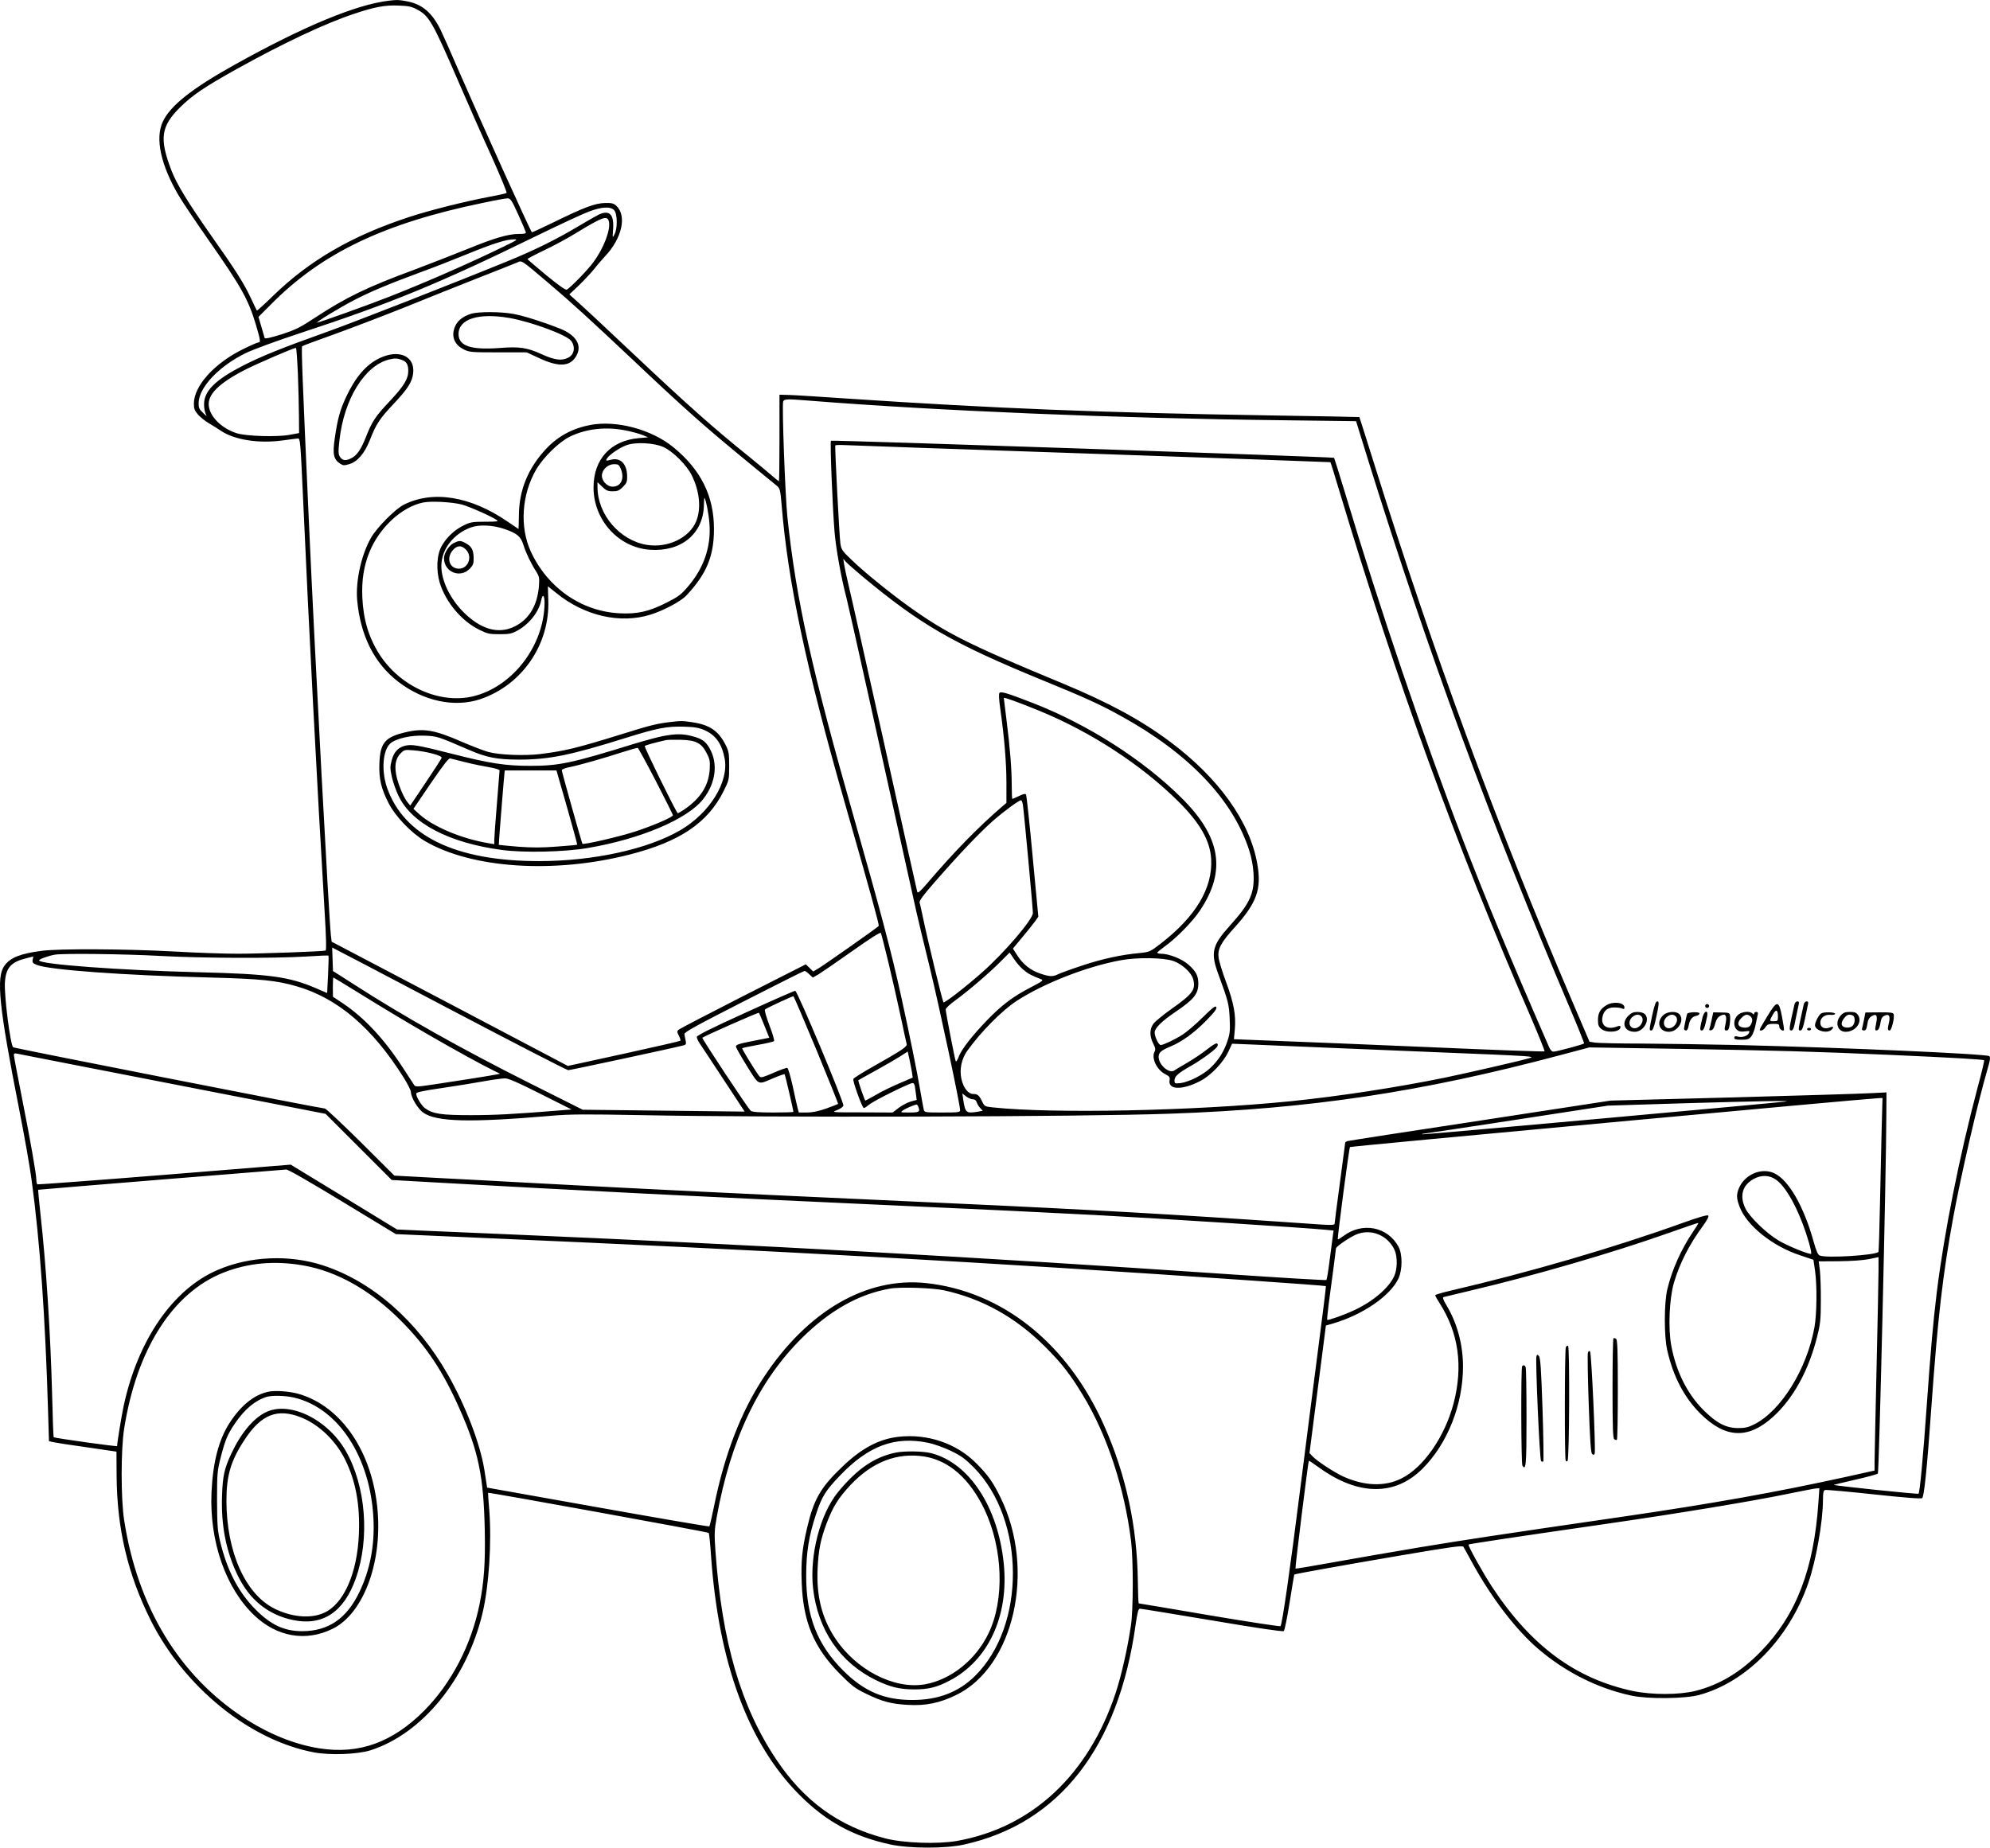 <?xml version="1.0" encoding="UTF-8"?>
<svg xmlns="http://www.w3.org/2000/svg" version="1.0" viewBox="0 0 1503.731 1396.375" preserveAspectRatio="xMidYMid meet">
  <g transform="translate(-71.499,1484.804) scale(0.1,-0.1)" fill="#000000" stroke="none">
    <path d="M3655 14843 c-249 -29 -646 -194 -1165 -483 -325 -181 -488 -310 -545 -432 -59 -126 -15 -328 121 -559 26 -45 127 -195 224 -334 251 -359 301 -449 360 -645 33 -114 36 -130 17 -130 -6 0 -58 -22 -114 -50 -218 -107 -372 -277 -373 -412 0 -39 6 -54 31 -83 18 -20 53 -48 78 -63 25 -15 68 -41 94 -59 104 -70 289 -99 472 -73 50 7 99 13 110 14 19 1 20 -13 42 -494 40 -899 103 -2113 161 -3084 12 -192 14 -290 7 -292 -21 -7 -498 -24 -665 -24 -96 0 -312 7 -480 17 -371 20 -867 22 -1000 5 -161 -21 -237 -51 -281 -112 -65 -87 -42 -310 111 -1087 38 -193 81 -434 94 -535 63 -464 103 -1031 124 -1742 l7 -230 30 -7 c17 -4 131 -22 255 -39 l225 -33 1 -176 c2 -404 84 -751 258 -1099 254 -506 749 -907 1234 -998 122 -23 330 -15 427 16 390 125 727 537 846 1036 49 206 70 537 51 779 -6 71 -10 130 -9 131 5 5 1661 -296 1667 -303 4 -4 12 -83 18 -175 57 -810 281 -1417 667 -1804 202 -203 407 -315 688 -376 146 -31 418 -32 559 0 717 159 1165 734 1294 1660 14 97 21 122 33 122 9 0 254 -40 546 -89 348 -59 533 -86 541 -80 6 5 26 103 44 217 18 114 34 208 35 210 4 5 367 70 825 148 358 61 447 73 453 62 4 -7 35 -62 68 -123 147 -267 330 -506 500 -651 204 -174 449 -297 702 -351 125 -27 404 -24 512 5 358 98 678 425 823 843 59 168 112 468 112 632 0 52 4 69 15 74 9 3 175 -12 370 -33 234 -25 358 -35 365 -28 15 15 37 228 70 699 48 668 85 989 165 1426 62 333 182 853 259 1119 20 66 22 87 13 96 -18 17 -1103 65 -1897 84 -228 5 -554 10 -725 11 -170 0 -330 4 -355 7 l-44 7 -126 295 c-586 1371 -1047 2623 -1500 4069 -61 195 -112 356 -113 357 -1 1 -317 7 -702 13 -1237 20 -2048 52 -3155 126 -206 14 -409 27 -450 28 l-75 2 0 -328 c0 -180 -2 -327 -4 -327 -1 0 -26 20 -55 45 -28 25 -105 88 -171 142 -263 211 -472 397 -865 768 -244 230 -351 330 -444 414 l-49 44 75 71 c40 39 91 94 113 121 21 28 58 70 81 95 129 136 167 306 87 382 -21 19 -34 23 -86 22 -76 -2 -161 -34 -387 -145 -90 -44 -164 -78 -166 -76 -13 12 -393 854 -549 1212 -64 148 -128 292 -142 320 -65 130 -140 193 -257 214 -59 11 -73 11 -131 4z m214 -68 c90 -49 115 -93 315 -555 63 -146 171 -391 241 -544 69 -153 122 -282 118 -286 -4 -4 -62 -17 -128 -29 -169 -31 -457 -103 -605 -152 -436 -143 -754 -327 -1033 -598 -64 -63 -119 -112 -121 -110 -2 2 -21 42 -43 89 -53 114 -116 214 -297 470 -181 258 -265 394 -306 501 -92 239 -79 332 64 474 95 94 185 155 431 292 349 194 668 345 887 417 155 52 231 66 334 62 77 -3 99 -7 143 -31z m761 -1546 c30 -66 56 -127 58 -135 3 -11 -9 -14 -51 -14 -81 0 -185 -30 -390 -114 -102 -41 -281 -111 -398 -155 -363 -134 -516 -209 -749 -361 -118 -78 -151 -94 -258 -129 -83 -26 -125 -35 -127 -28 -2 7 -13 45 -25 86 l-22 74 94 94 c383 388 852 613 1603 768 88 19 171 34 185 34 22 0 31 -12 80 -120z m726 30 c25 -27 26 -140 2 -183 -15 -29 -15 -28 -10 42 7 109 -26 144 -105 110 -15 -7 -91 -50 -168 -96 -156 -93 -318 -173 -505 -250 -430 -176 -1162 -462 -1370 -537 -351 -125 -508 -188 -650 -261 -210 -108 -295 -193 -293 -294 0 -26 6 -58 13 -71 10 -20 7 -19 -21 9 -29 27 -34 39 -33 75 2 118 155 279 357 377 58 28 236 93 412 151 676 222 1050 375 1775 730 179 87 361 172 405 188 98 37 164 40 191 10z m-40 -85 c15 -61 -39 -202 -118 -309 -42 -57 -171 -190 -200 -206 -9 -5 -62 33 -155 109 -78 65 -142 119 -142 122 -1 3 56 33 127 67 70 33 177 91 237 128 207 126 239 137 251 89z m-796 -190 c-265 -129 -597 -274 -865 -379 -160 -63 -529 -195 -543 -195 -15 1 168 112 277 169 132 68 262 122 513 215 97 35 249 95 339 132 191 78 298 113 354 113 37 1 33 -3 -75 -55z m350 -284 c155 -131 296 -260 615 -560 412 -390 556 -517 891 -792 102 -84 197 -162 211 -173 21 -18 25 -32 34 -140 48 -588 184 -1230 479 -2260 194 -678 260 -917 255 -925 -6 -10 -419 -300 -462 -325 l-33 -19 -28 27 -28 27 -475 -241 c-261 -133 -480 -247 -487 -254 -12 -10 -11 -18 3 -45 9 -17 14 -34 11 -38 -4 -3 -196 -47 -428 -98 l-422 -92 -892 470 -893 469 -6 52 c-15 138 -121 2121 -165 3102 -49 1082 -59 1340 -52 1346 4 4 117 46 252 94 135 49 378 142 540 207 162 66 408 164 545 218 138 54 266 105 285 113 40 18 24 29 250 -163z m-1904 -677 c4 -109 8 -254 8 -323 l1 -125 -70 -13 c-94 -18 -331 -11 -402 12 -110 35 -199 121 -210 204 -12 86 72 171 269 273 85 44 367 166 389 168 4 1 10 -88 15 -196z m3865 -203 c970 -77 2339 -134 3577 -148 l554 -7 93 -300 c454 -1457 910 -2697 1524 -4139 61 -143 108 -262 106 -264 -7 -8 -210 -62 -230 -62 -14 0 -25 12 -36 38 -303 694 -482 1126 -652 1569 -294 764 -627 1746 -881 2592 -47 156 -88 286 -90 289 -8 7 -3795 136 -3802 129 -8 -8 12 -507 27 -687 10 -125 53 -363 89 -495 15 -55 252 -1122 530 -2380 11 -49 56 -238 101 -420 73 -300 229 -1034 229 -1077 0 -16 -12 -18 -135 -18 -131 0 -135 1 -140 23 -3 12 -14 74 -25 137 -24 144 -87 453 -146 720 -71 325 -160 660 -344 1305 -333 1166 -449 1690 -515 2315 -17 163 -42 847 -32 873 8 20 26 21 198 7z m2139 -401 c987 -34 1797 -63 1798 -64 2 -2 31 -93 63 -202 443 -1474 883 -2684 1451 -3991 60 -140 107 -256 104 -260 -4 -3 -394 11 -869 32 -474 20 -1001 42 -1170 48 l-308 12 7 76 c9 107 -8 199 -67 358 -28 75 -53 158 -56 184 -8 64 18 112 118 223 171 189 208 292 175 482 -55 320 -291 650 -659 925 -223 166 -461 295 -817 443 -707 293 -872 376 -1154 577 -146 105 -338 260 -431 350 -77 73 -83 82 -90 131 -8 61 -43 729 -38 739 2 3 36 4 76 2 39 -2 880 -32 1867 -65z m-1735 -930 c439 -365 684 -506 1370 -787 297 -121 427 -180 576 -263 516 -283 850 -633 974 -1019 17 -52 29 -118 32 -171 9 -149 -25 -227 -176 -394 -139 -154 -151 -206 -86 -380 71 -193 77 -217 82 -325 4 -90 2 -114 -17 -170 -28 -83 -68 -146 -131 -205 -57 -53 -161 -105 -225 -113 -41 -4 -44 -3 -44 20 0 31 27 55 118 107 74 41 177 115 202 145 8 11 10 20 3 27 -6 6 -33 -9 -77 -44 -38 -30 -105 -75 -150 -101 -44 -25 -88 -52 -97 -58 -39 -27 -119 42 -119 103 0 32 20 49 90 78 86 36 178 102 269 195 62 63 82 89 77 102 -5 14 -25 0 -104 -78 -53 -53 -122 -111 -152 -130 -58 -37 -145 -78 -164 -78 -16 0 -46 63 -46 95 0 32 53 85 155 154 142 96 175 137 175 216 0 59 -18 93 -76 144 -48 42 -146 81 -205 81 -16 0 -29 3 -29 8 0 4 26 25 56 47 86 61 214 191 268 274 199 299 156 555 -143 851 -291 288 -699 549 -1116 713 -195 76 -245 91 -257 79 -7 -7 -5 -46 6 -124 29 -204 46 -401 46 -555 l0 -153 -32 -27 c-183 -158 -360 -339 -566 -580 -54 -63 -72 -79 -76 -65 -3 9 -115 514 -250 1122 -136 608 -257 1150 -271 1205 -13 55 -27 120 -31 145 l-7 45 19 -22 c10 -12 69 -63 129 -114z m1334 -1013 c390 -160 772 -409 1050 -685 163 -162 240 -296 248 -434 13 -219 -115 -435 -382 -641 -81 -62 -83 -63 -161 -71 -134 -12 -283 -44 -437 -96 -82 -27 -161 -56 -177 -64 -39 -20 -65 -19 -137 6 -71 24 -128 69 -172 138 l-32 50 73 88 c40 48 84 103 96 120 l23 33 -43 455 c-23 251 -46 461 -50 468 -5 8 -19 6 -53 -11 -25 -12 -48 -22 -50 -22 -3 0 -5 46 -5 103 0 122 -13 287 -40 498 -11 86 -20 159 -20 162 0 8 115 -34 269 -97z m-125 -708 c8 -46 76 -787 76 -820 0 -48 -214 -299 -384 -449 -123 -109 -284 -234 -292 -226 -7 7 -124 490 -154 637 -11 52 -22 104 -26 115 -4 16 24 53 117 160 188 215 339 373 439 461 89 77 194 154 211 154 4 0 10 -15 13 -32z m-1016 -1193 c28 -115 69 -298 92 -405 23 -107 43 -203 46 -212 6 -20 -35 -47 -249 -168 -82 -46 -151 -89 -154 -97 -6 -14 64 -210 78 -218 4 -3 20 6 35 20 25 23 211 119 306 158 42 18 43 17 53 -64 l7 -54 -45 -12 c-24 -7 -65 -28 -91 -48 l-46 -35 -233 1 c-230 0 -232 0 -187 17 25 10 46 25 48 34 5 26 -348 868 -364 868 -7 0 -178 -75 -379 -167 -260 -118 -365 -171 -365 -182 0 -9 11 -33 25 -53 14 -20 95 -143 181 -274 l156 -237 -612 7 -612 7 -397 199 c-514 258 -959 508 -1331 748 -47 30 -102 65 -122 78 l-37 23 -3 88 c-2 48 -3 89 -3 90 0 1 397 -207 883 -463 485 -255 890 -464 901 -464 15 0 779 164 869 187 21 5 23 10 18 37 -4 17 -8 39 -9 49 -2 14 91 65 448 247 248 127 454 230 459 230 6 0 22 -11 36 -25 l27 -25 44 25 c24 15 138 93 254 175 136 96 212 145 216 137 4 -7 29 -106 57 -222z m1018 -54 c34 -30 61 -45 134 -73 23 -9 17 -13 -78 -63 -133 -69 -216 -132 -323 -242 -117 -121 -197 -223 -219 -280 -11 -30 -20 -42 -24 -33 -8 24 -76 374 -75 390 0 8 34 40 76 70 94 68 269 218 347 299 l60 60 32 -47 c17 -27 49 -63 70 -81z m-6531 103 c317 -18 869 -20 1114 -5 91 6 166 9 168 7 2 -2 1 -66 -3 -143 l-7 -140 -86 37 c-203 87 -350 107 -882 120 -596 15 -1209 60 -1209 90 0 9 76 36 120 43 63 11 532 5 785 -9z m-953 -29 c-4 -21 1 -27 30 -39 91 -38 651 -79 1318 -96 376 -10 495 -22 646 -66 310 -89 573 -314 808 -688 31 -49 56 -99 56 -111 0 -40 53 -129 95 -157 100 -69 351 -75 963 -23 146 13 255 13 690 5 963 -19 3327 -13 3987 11 1061 37 1899 163 2944 441 l226 60 690 -11 c714 -12 1007 -20 1595 -46 453 -20 692 -34 698 -40 3 -2 -18 -91 -47 -197 -140 -526 -256 -1112 -311 -1558 -29 -238 -46 -438 -75 -845 -28 -400 -53 -667 -63 -676 -7 -5 -645 61 -640 67 2 1 75 19 163 39 88 20 164 41 170 46 9 9 63 2274 64 2708 l1 173 -122 -6 c-68 -4 -537 -18 -1043 -32 l-920 -24 -985 -151 c-542 -82 -993 -152 -1003 -155 -9 -3 -17 -8 -17 -12 0 -4 -18 -140 -40 -302 -22 -162 -40 -301 -40 -309 0 -11 -18 -13 -97 -8 -54 4 -298 20 -543 37 -847 56 -1403 86 -2825 150 -936 42 -1795 84 -2555 125 -250 14 -597 32 -770 41 l-315 17 -255 254 c-141 139 -262 253 -270 253 -27 0 -2350 456 -2356 463 -21 21 -68 387 -62 489 7 112 45 155 162 184 28 7 52 13 52 13 1 1 -1 -10 -4 -24z m8620 -10 c67 -24 135 -87 149 -137 21 -79 -3 -112 -165 -226 -63 -45 -124 -95 -136 -112 -29 -41 -29 -93 -1 -148 17 -34 19 -46 10 -63 -25 -47 17 -136 79 -168 33 -17 39 -24 35 -46 -15 -75 98 -78 235 -5 79 42 172 140 209 220 l28 60 125 -5 c127 -6 1001 -42 1705 -71 215 -8 401 -18 415 -21 25 -6 25 -6 -5 -14 -68 -20 -462 -110 -625 -144 -359 -74 -809 -143 -1175 -180 -728 -73 -1798 -95 -2250 -46 -56 6 -61 8 -77 41 -24 50 -35 60 -68 60 -39 0 -75 46 -90 113 -16 71 0 151 43 212 103 144 265 308 375 379 207 134 530 260 787 307 125 23 324 20 397 -6z m-6145 -248 c345 -215 784 -468 1008 -580 l49 -24 -29 -6 c-40 -8 -318 -52 -480 -76 -116 -17 -131 -18 -140 -4 -5 8 -44 68 -86 132 -140 216 -289 375 -450 484 l-78 52 -1 73 c0 39 2 72 4 72 3 0 94 -56 203 -123z m3447 -423 c92 -223 166 -407 164 -409 -2 -2 -43 -18 -90 -35 -60 -21 -105 -30 -147 -30 l-60 0 -10 38 c-5 20 -22 95 -37 166 -16 70 -33 130 -40 133 -6 2 -53 -14 -104 -37 -76 -33 -96 -39 -105 -28 -20 21 -136 210 -132 214 2 2 55 14 118 25 63 11 118 24 123 29 4 4 -11 58 -35 119 -25 67 -39 115 -33 120 8 9 203 99 214 100 3 1 81 -182 174 -405z m-393 183 l37 -92 -127 -25 c-103 -20 -126 -28 -125 -42 1 -9 39 -76 84 -148 94 -150 78 -142 202 -89 43 18 80 31 82 28 4 -4 66 -270 66 -284 0 -3 -69 -5 -153 -5 -107 0 -158 4 -169 13 -18 13 -371 547 -366 552 11 11 423 193 428 189 2 -3 21 -47 41 -97z m1115 -352 l6 -41 -100 -43 c-55 -23 -135 -62 -177 -87 -43 -24 -79 -44 -81 -44 -5 0 -57 151 -53 154 2 2 60 34 129 72 69 38 152 86 185 107 l59 38 13 -58 c7 -32 15 -76 19 -98z m-5586 -90 l1155 -225 250 -250 250 -250 355 -20 c969 -55 2100 -112 3285 -165 863 -39 1261 -58 1680 -80 505 -27 1579 -96 1734 -111 l63 -6 -7 -51 c-4 -29 -15 -112 -24 -184 -9 -73 -20 -135 -23 -139 -4 -3 -343 17 -755 45 -1881 128 -3518 219 -5438 301 -264 11 -559 24 -655 28 l-175 8 -401 245 -402 245 -953 -77 c-525 -42 -957 -74 -961 -72 -5 2 -8 16 -8 31 0 42 -45 300 -110 627 -33 166 -60 309 -60 318 0 13 6 16 23 12 12 -3 542 -106 1177 -230z m2779 -74 l235 -118 -85 -7 c-348 -28 -491 -36 -675 -36 -223 0 -287 9 -347 52 -27 20 -67 85 -67 111 0 10 50 21 188 41 103 15 246 38 317 51 72 13 146 23 165 23 25 1 99 -31 269 -117z m3267 -41 c15 0 25 -8 29 -22 4 -13 16 -33 27 -44 l19 -21 -38 -7 c-87 -14 -94 -9 -109 89 l-7 49 28 -22 c15 -12 38 -22 51 -22z m6868 -207 c-3 -120 -9 -381 -13 -580 -4 -200 -9 -365 -12 -367 -25 -25 -391 -48 -443 -27 -14 5 -27 35 -47 107 -74 265 -187 462 -295 514 -96 47 -225 -7 -269 -112 -20 -49 -19 -76 5 -140 53 -142 250 -300 460 -368 l98 -33 12 -81 c16 -112 14 -324 -4 -428 -57 -316 -252 -632 -454 -734 -45 -23 -70 -29 -122 -29 -92 0 -163 37 -261 134 -124 124 -208 291 -245 488 -25 133 -15 357 20 477 44 148 115 287 219 429 33 46 46 72 40 78 -7 7 -69 -11 -189 -54 -522 -188 -1162 -375 -1756 -513 -65 -15 -118 -31 -118 -35 0 -5 15 -32 34 -61 143 -225 178 -476 105 -756 -67 -253 -228 -486 -395 -568 -126 -63 -279 -57 -439 15 -69 32 -198 116 -233 154 l-22 23 62 482 62 482 52 15 c227 66 436 210 497 342 30 67 30 182 0 238 -82 153 -275 190 -419 80 -20 -15 -37 -25 -40 -23 -5 5 85 691 92 697 5 6 3878 364 3987 369 l37 2 -6 -217z m-724 190 c-81 -11 -2744 -252 -2748 -248 -3 3 2 5 10 5 8 0 325 48 704 106 l689 106 580 18 c558 16 818 21 765 13z m-6556 -39 c15 -39 8 -44 -66 -44 -71 0 -72 0 -49 17 22 15 85 41 102 43 4 0 10 -7 13 -16z m-4350 -719 l402 -244 589 -26 c2233 -96 3873 -186 5878 -325 307 -21 560 -40 561 -42 2 -1 -23 -203 -55 -448 -32 -245 -94 -733 -139 -1085 -78 -620 -136 -1022 -149 -1037 -4 -4 -245 33 -536 82 -292 50 -532 90 -535 90 -3 0 -6 75 -7 168 -5 411 -89 802 -253 1172 -276 624 -771 1020 -1349 1081 -450 47 -894 -211 -1224 -711 -173 -262 -298 -586 -377 -979 -16 -79 -32 -146 -35 -149 -3 -3 -382 62 -842 144 l-837 149 -21 135 c-32 198 -141 482 -275 718 -232 408 -571 705 -945 827 -253 82 -551 70 -793 -34 -338 -143 -604 -527 -712 -1026 -17 -79 -49 -275 -50 -306 0 -6 -472 60 -479 67 -3 3 -8 145 -12 317 -12 460 -45 985 -89 1377 -10 96 -18 175 -17 176 2 2 1826 150 1875 153 14 1 179 -94 426 -244z m10833 166 c83 -60 182 -250 246 -471 14 -47 22 -86 17 -88 -16 -6 -177 60 -243 99 -93 55 -219 177 -252 242 -47 95 -25 176 60 224 59 33 121 31 172 -6z m-626 -388 c-92 -135 -163 -294 -197 -439 -25 -103 -25 -355 -1 -459 45 -200 128 -358 251 -481 188 -187 360 -195 548 -25 154 139 272 355 335 611 23 90 27 128 27 265 1 88 -3 192 -7 230 l-9 70 154 1 c94 1 181 7 226 16 l72 15 0 -101 c0 -56 -7 -389 -15 -741 -8 -352 -15 -670 -15 -706 l0 -65 -212 -47 c-533 -117 -1002 -201 -1693 -302 -963 -140 -1165 -171 -1525 -230 -212 -36 -511 -87 -664 -115 -153 -28 -280 -49 -282 -47 -4 3 96 810 101 815 1 2 38 -23 81 -54 294 -211 570 -213 777 -7 189 188 307 484 307 773 0 166 -44 329 -125 463 -23 39 -31 59 -22 62 6 2 102 25 212 51 465 109 1067 284 1485 432 124 44 226 79 228 77 2 -2 -15 -30 -37 -62z m-2361 -33 c46 -24 85 -66 104 -112 22 -52 20 -143 -4 -195 -40 -89 -162 -193 -304 -258 -77 -36 -196 -78 -202 -72 -2 2 3 55 11 118 33 245 55 414 55 421 0 16 115 93 163 110 60 21 121 17 177 -12z m-8142 -226 c256 -45 508 -188 737 -418 191 -192 318 -382 443 -666 143 -322 181 -507 190 -912 5 -254 -5 -392 -39 -563 -62 -308 -213 -599 -419 -806 -238 -239 -491 -331 -788 -285 -190 29 -389 110 -577 233 -489 322 -801 838 -902 1493 -25 162 -25 530 0 690 94 598 365 1026 748 1179 189 75 388 93 607 55z m4841 -188 c287 -63 537 -202 757 -420 132 -131 196 -214 294 -376 182 -301 312 -696 362 -1100 17 -140 17 -519 -1 -635 -25 -172 -72 -379 -115 -510 -205 -620 -632 -1019 -1199 -1120 -148 -26 -404 -17 -546 20 -349 91 -610 281 -820 595 -269 403 -411 891 -460 1578 -9 127 -8 154 10 255 105 584 317 1029 643 1352 212 210 431 333 666 374 78 14 321 6 409 -13z m6607 -1598 c-34 -509 -167 -855 -434 -1130 -152 -157 -314 -254 -498 -300 -124 -30 -327 -30 -471 0 -434 93 -769 341 -1062 785 -72 110 -186 315 -179 322 4 4 345 56 1033 155 560 81 1116 173 1385 229 102 21 196 39 209 40 l24 1 -7 -102z M4273 12476 c-57 -18 -98 -49 -117 -90 -35 -74 -11 -142 64 -179 42 -21 58 -22 260 -22 l215 0 95 -44 c152 -71 238 -64 283 23 41 78 -8 154 -128 201 -132 52 -269 95 -348 110 -96 18 -266 19 -324 1z m291 -31 c165 -29 430 -127 466 -172 35 -45 25 -105 -21 -128 -49 -26 -105 -18 -201 26 -109 50 -169 59 -318 47 -218 -16 -310 15 -310 106 1 114 152 161 384 121z M3585 12142 c-103 -49 -184 -143 -255 -295 -45 -96 -64 -164 -85 -309 -18 -121 -10 -161 40 -194 23 -15 31 -15 68 -4 63 18 116 80 156 180 48 123 74 163 178 273 108 115 142 166 150 234 15 129 -106 184 -252 115z m164 -13 c38 -13 51 -35 51 -85 0 -60 -34 -115 -139 -227 -108 -114 -135 -154 -181 -272 -36 -92 -68 -139 -110 -160 -41 -21 -67 -19 -85 9 -14 21 -15 37 -5 126 34 311 190 565 375 611 44 10 59 10 94 -2z M5175 11636 c-136 -26 -246 -86 -335 -182 -135 -145 -203 -311 -204 -501 -1 -57 -2 -103 -3 -103 -1 0 -37 25 -81 55 -281 193 -565 240 -787 128 -63 -32 -199 -169 -244 -245 -75 -129 -120 -330 -107 -477 25 -269 130 -477 311 -616 192 -147 425 -196 620 -131 315 107 526 414 513 750 l-3 103 65 -52 c212 -172 481 -233 708 -163 99 30 232 101 273 145 153 163 209 297 209 503 0 250 -99 448 -308 619 -165 134 -430 205 -627 167z m272 -42 c41 -8 96 -23 121 -33 l45 -18 -69 -6 c-214 -18 -344 -159 -344 -373 0 -247 189 -455 428 -471 236 -16 402 122 406 338 1 31 2 56 4 54 11 -11 33 -123 38 -195 13 -171 -41 -331 -158 -470 -57 -67 -74 -80 -167 -127 -134 -68 -221 -87 -355 -80 -290 15 -545 194 -671 469 -84 185 -68 429 42 618 54 92 172 208 254 248 126 61 275 77 426 46z m284 -126 c70 -33 172 -134 210 -210 61 -121 74 -256 34 -351 -52 -125 -215 -202 -372 -177 -206 34 -373 230 -373 437 l0 37 36 -35 c29 -28 42 -34 79 -34 37 0 50 6 77 33 28 28 33 39 32 80 -1 95 -51 145 -124 125 -37 -9 -39 -9 -29 9 15 27 91 80 147 101 70 26 210 19 283 -15z m-325 -163 c30 -74 2 -135 -62 -135 -45 0 -88 51 -80 94 8 43 49 76 92 76 30 0 37 -4 50 -35z m-1201 -270 c58 -16 225 -90 263 -117 17 -11 4 -13 -87 -13 -96 0 -112 -3 -163 -28 -67 -33 -126 -87 -164 -153 -39 -66 -45 -183 -16 -281 46 -147 164 -288 298 -354 62 -31 77 -34 154 -34 75 0 91 3 138 29 89 50 161 143 177 229 10 50 25 37 25 -21 -3 -324 -242 -636 -542 -707 -251 -59 -548 74 -704 315 -82 128 -123 262 -131 431 -6 130 11 239 53 343 75 186 243 342 405 376 60 13 221 4 294 -15z m322 -185 c96 -33 123 -56 143 -120 18 -58 56 -139 98 -204 22 -36 24 -46 19 -112 -13 -145 -75 -247 -184 -301 -123 -60 -256 -22 -388 111 -100 101 -165 237 -165 346 0 126 92 245 224 292 64 23 165 18 253 -12z M4142 10743 c-34 -17 -72 -76 -72 -113 0 -106 123 -156 196 -79 25 27 29 37 28 85 -2 59 -17 85 -66 110 -34 18 -45 17 -86 -3z m93 -48 c53 -52 19 -145 -52 -145 -71 0 -98 79 -47 139 32 38 66 40 99 6z M5770 9390 c-95 -12 -144 -24 -355 -90 -342 -106 -428 -127 -619 -151 -119 -14 -306 -7 -391 16 -33 9 -121 43 -196 75 -212 93 -293 106 -429 74 -155 -36 -192 -79 -198 -234 -5 -117 13 -192 71 -305 52 -100 171 -223 272 -283 354 -208 976 -249 1549 -102 379 97 589 239 709 479 41 83 42 86 42 190 0 97 -3 111 -28 161 -54 106 -122 151 -254 170 -75 11 -81 11 -173 0z m268 -60 c85 -37 132 -103 153 -216 32 -175 -112 -409 -333 -539 -244 -144 -658 -235 -1070 -235 -631 0 -1022 190 -1149 557 -43 126 -32 278 24 331 41 38 157 65 261 60 95 -4 98 -5 334 -107 134 -58 210 -73 377 -74 228 0 390 33 805 163 242 76 317 90 445 86 77 -2 112 -8 153 -26z M5725 9285 c-38 -7 -137 -34 -220 -59 -471 -146 -566 -166 -783 -166 -186 0 -305 18 -587 90 -268 68 -310 75 -363 61 -51 -14 -82 -49 -98 -112 -12 -45 -11 -62 2 -123 9 -39 31 -103 50 -142 99 -209 383 -357 784 -410 166 -22 473 -15 646 15 397 67 754 218 872 369 97 123 115 272 47 388 -30 51 -58 70 -132 89 -68 18 -123 18 -218 0z m260 -51 c29 -15 48 -36 68 -75 26 -48 28 -62 25 -125 -8 -123 -68 -218 -191 -303 -27 -18 -50 -31 -51 -29 -24 30 -255 502 -249 508 7 6 70 24 158 44 11 3 61 4 110 3 69 -2 100 -8 130 -23z m-314 -289 c71 -138 129 -254 129 -258 0 -14 -144 -77 -281 -122 -121 -40 -395 -103 -403 -94 -5 7 -156 544 -156 556 0 6 26 17 58 23 72 14 264 69 402 114 58 18 109 33 114 32 4 -1 66 -114 137 -251z m-1686 207 c46 -12 69 -23 67 -32 -2 -7 -56 -91 -120 -186 l-117 -174 -19 23 c-27 32 -63 113 -82 186 -21 85 -12 144 27 184 29 29 32 30 102 24 40 -3 104 -14 142 -25z m252 -66 c56 -14 136 -30 178 -37 41 -7 75 -18 75 -23 0 -6 -9 -119 -20 -251 -11 -132 -20 -255 -20 -273 l0 -34 -42 7 c-204 34 -419 124 -525 220 l-44 40 131 193 c100 146 136 192 148 188 10 -3 63 -16 119 -30z m683 -61 c0 0 36 -126 80 -279 44 -154 78 -281 77 -282 -1 -2 -70 -8 -153 -14 -113 -9 -187 -9 -295 -1 -78 7 -144 13 -145 14 -2 2 43 562 45 562 0 0 89 0 196 0 107 0 195 0 195 0z M12907 4733 c-4 -3 -7 -174 -7 -378 0 -300 3 -375 13 -384 8 -6 17 -8 20 -4 4 3 7 174 7 378 0 300 -3 375 -13 384 -8 6 -17 8 -20 4z M12547 4665 c-9 -21 -10 -842 -1 -856 3 -6 10 -7 14 -2 14 13 17 866 4 870 -6 2 -14 -3 -17 -12z M12714 4625 c-4 -10 -1 -184 6 -386 10 -283 16 -372 26 -380 10 -8 15 -8 19 3 9 23 -24 761 -35 772 -6 6 -12 3 -16 -9z M12325 4598 c-9 -24 24 -781 35 -792 5 -5 13 -7 17 -3 3 4 1 182 -6 395 -10 298 -16 390 -27 401 -11 13 -14 13 -19 -1z M12217 4523 c-10 -10 -8 -736 2 -752 27 -42 31 8 31 364 0 200 -3 370 -6 379 -7 17 -16 20 -27 9z M2744 4330 c-107 -22 -207 -102 -293 -234 -83 -127 -128 -301 -138 -531 -15 -370 109 -723 325 -927 171 -161 387 -199 588 -101 229 110 375 487 343 886 -35 444 -270 795 -596 890 -68 20 -177 28 -229 17z m195 -45 c333 -79 575 -449 598 -915 10 -202 -26 -389 -108 -558 -96 -198 -233 -291 -429 -292 -137 0 -238 47 -355 165 -129 130 -216 299 -268 519 -18 78 -21 122 -22 306 0 202 2 222 28 324 33 129 51 174 108 257 72 106 152 173 239 200 42 12 141 10 209 -6z M2722 4174 c-95 -47 -188 -160 -260 -314 -51 -110 -64 -165 -69 -310 -9 -228 30 -427 118 -608 89 -185 231 -299 419 -338 223 -46 383 60 473 313 108 302 77 700 -75 965 -138 241 -428 381 -606 292z m270 -39 c134 -54 259 -174 331 -318 80 -162 113 -341 104 -562 -12 -298 -115 -531 -265 -597 -101 -45 -244 -32 -374 33 -220 111 -361 428 -362 814 0 192 33 304 138 463 125 191 248 239 428 167z M7503 3989 c-147 -17 -278 -87 -421 -224 -165 -157 -217 -246 -267 -459 -39 -165 -48 -256 -42 -420 11 -296 92 -490 287 -687 92 -93 116 -111 200 -152 119 -58 188 -77 315 -84 135 -8 240 14 364 74 439 212 605 948 336 1494 -58 119 -96 171 -185 260 -150 150 -368 223 -587 198z m225 -45 c44 -9 117 -35 172 -61 79 -38 107 -59 175 -127 389 -397 393 -1196 6 -1576 -123 -121 -277 -180 -471 -180 -213 0 -364 64 -521 220 -197 195 -283 413 -282 720 0 176 20 300 74 463 44 135 72 179 183 295 215 224 413 297 664 246z M7485 3870 c-161 -33 -291 -121 -437 -298 -135 -164 -217 -479 -189 -729 36 -314 204 -561 475 -693 106 -52 180 -70 291 -70 105 0 170 16 265 66 293 153 449 488 410 883 -43 429 -260 761 -547 836 -60 16 -201 18 -268 5z m215 -30 c187 -30 344 -169 455 -402 139 -294 152 -681 30 -934 -97 -202 -286 -352 -483 -386 -232 -39 -521 110 -679 353 -98 150 -139 315 -130 519 7 145 22 221 69 347 47 124 89 191 181 289 164 174 352 246 557 214z M13201 7180 c-25 -119 -25 -120 -7 -120 9 0 19 25 30 72 28 125 30 148 14 148 -11 0 -21 -28 -37 -100z M14275 7258 c-42 -185 -43 -198 -25 -198 14 0 21 17 34 88 10 48 20 97 23 110 4 16 1 22 -11 22 -8 0 -18 -10 -21 -22z M14345 7258 c-3 -13 -14 -62 -24 -110 -18 -82 -18 -88 -2 -88 13 0 21 19 35 88 10 48 20 97 23 110 4 16 1 22 -11 22 -8 0 -18 -10 -21 -22z M12854 7251 c-47 -28 -64 -59 -64 -112 0 -39 5 -51 26 -68 41 -33 144 -23 144 14 0 11 -5 13 -26 5 -71 -27 -121 3 -111 67 9 53 38 77 90 77 23 0 50 -3 60 -8 12 -6 17 -4 17 8 0 38 -85 48 -136 17z M13600 7245 c0 -8 7 -15 15 -15 8 0 15 7 15 15 0 8 -7 15 -15 15 -8 0 -15 -7 -15 -15z M14070 7168 c-67 -111 -65 -108 -46 -108 9 0 23 11 32 25 13 20 24 25 60 25 38 0 44 -3 44 -20 0 -19 25 -38 35 -28 3 2 -4 47 -14 99 -24 129 -37 130 -111 7z m80 -5 c0 -30 -3 -33 -30 -33 -36 0 -36 1 -8 51 24 43 38 37 38 -18z M13019 7171 c-55 -56 -29 -121 49 -121 67 0 119 91 76 134 -9 9 -32 16 -55 16 -31 0 -47 -7 -70 -29z m101 -7 c18 -21 2 -65 -30 -81 -54 -27 -86 40 -39 80 26 21 52 22 69 1z M13286 7178 c-59 -52 -35 -128 40 -128 69 0 122 90 78 134 -23 24 -88 20 -118 -6z m94 -14 c18 -21 2 -65 -30 -81 -54 -27 -86 40 -39 80 26 21 52 22 69 1z M13464 7186 c-6 -19 -23 -100 -24 -113 0 -7 7 -13 15 -13 9 0 17 14 21 40 7 41 26 66 58 71 11 2 21 9 23 16 3 7 -11 11 -42 11 -26 -1 -49 -6 -51 -12z M13581 7163 c-22 -89 -23 -103 -7 -103 15 0 24 25 41 108 10 48 -21 44 -34 -5z M13649 7141 c-6 -30 -14 -62 -17 -69 -3 -10 1 -13 14 -10 12 2 22 18 29 48 8 31 19 49 38 60 41 23 54 4 41 -60 -10 -45 -9 -50 7 -50 13 0 19 11 24 43 4 24 5 55 3 68 -3 22 -8 24 -65 25 l-62 1 -12 -56z M13845 7175 c-31 -30 -34 -84 -5 -110 15 -13 30 -16 60 -12 36 5 39 4 30 -14 -13 -22 -50 -34 -85 -25 -18 5 -25 2 -25 -9 0 -12 12 -15 54 -15 47 0 57 4 75 26 11 14 25 51 31 82 7 31 14 67 17 80 4 16 1 22 -11 22 -9 0 -16 -5 -16 -12 0 -9 -3 -9 -12 0 -22 22 -86 14 -113 -13z m100 -11 c10 -10 13 -24 9 -38 -11 -37 -26 -47 -63 -44 -46 4 -54 36 -17 73 29 29 48 31 71 9z M14477 7189 c-18 -10 -47 -66 -47 -89 0 -41 92 -67 125 -34 21 21 14 27 -16 16 -38 -15 -69 2 -69 37 0 38 35 64 79 59 17 -2 31 2 33 7 4 14 -83 17 -105 4z M14625 7174 c-47 -51 -26 -124 36 -124 75 0 129 72 95 125 -14 21 -25 25 -62 25 -36 0 -50 -5 -69 -26z m89 0 c21 -8 21 -58 0 -79 -10 -10 -29 -15 -48 -13 -39 4 -46 33 -16 71 22 27 36 32 64 21z M14800 7141 c-6 -31 -13 -62 -15 -68 -3 -7 4 -13 14 -13 15 0 20 10 26 45 4 33 13 50 31 62 37 24 49 7 36 -53 -11 -53 -10 -59 11 -51 8 3 18 26 21 52 6 36 13 49 32 57 33 16 44 -2 33 -51 -12 -50 -11 -61 5 -61 15 0 39 100 30 124 -4 11 -28 14 -109 13 l-104 -1 -11 -55z M14370 7070 c0 -5 7 -10 15 -10 8 0 15 5 15 10 0 6 -7 10 -15 10 -8 0 -15 -4 -15 -10z"></path>
  </g>
</svg>
